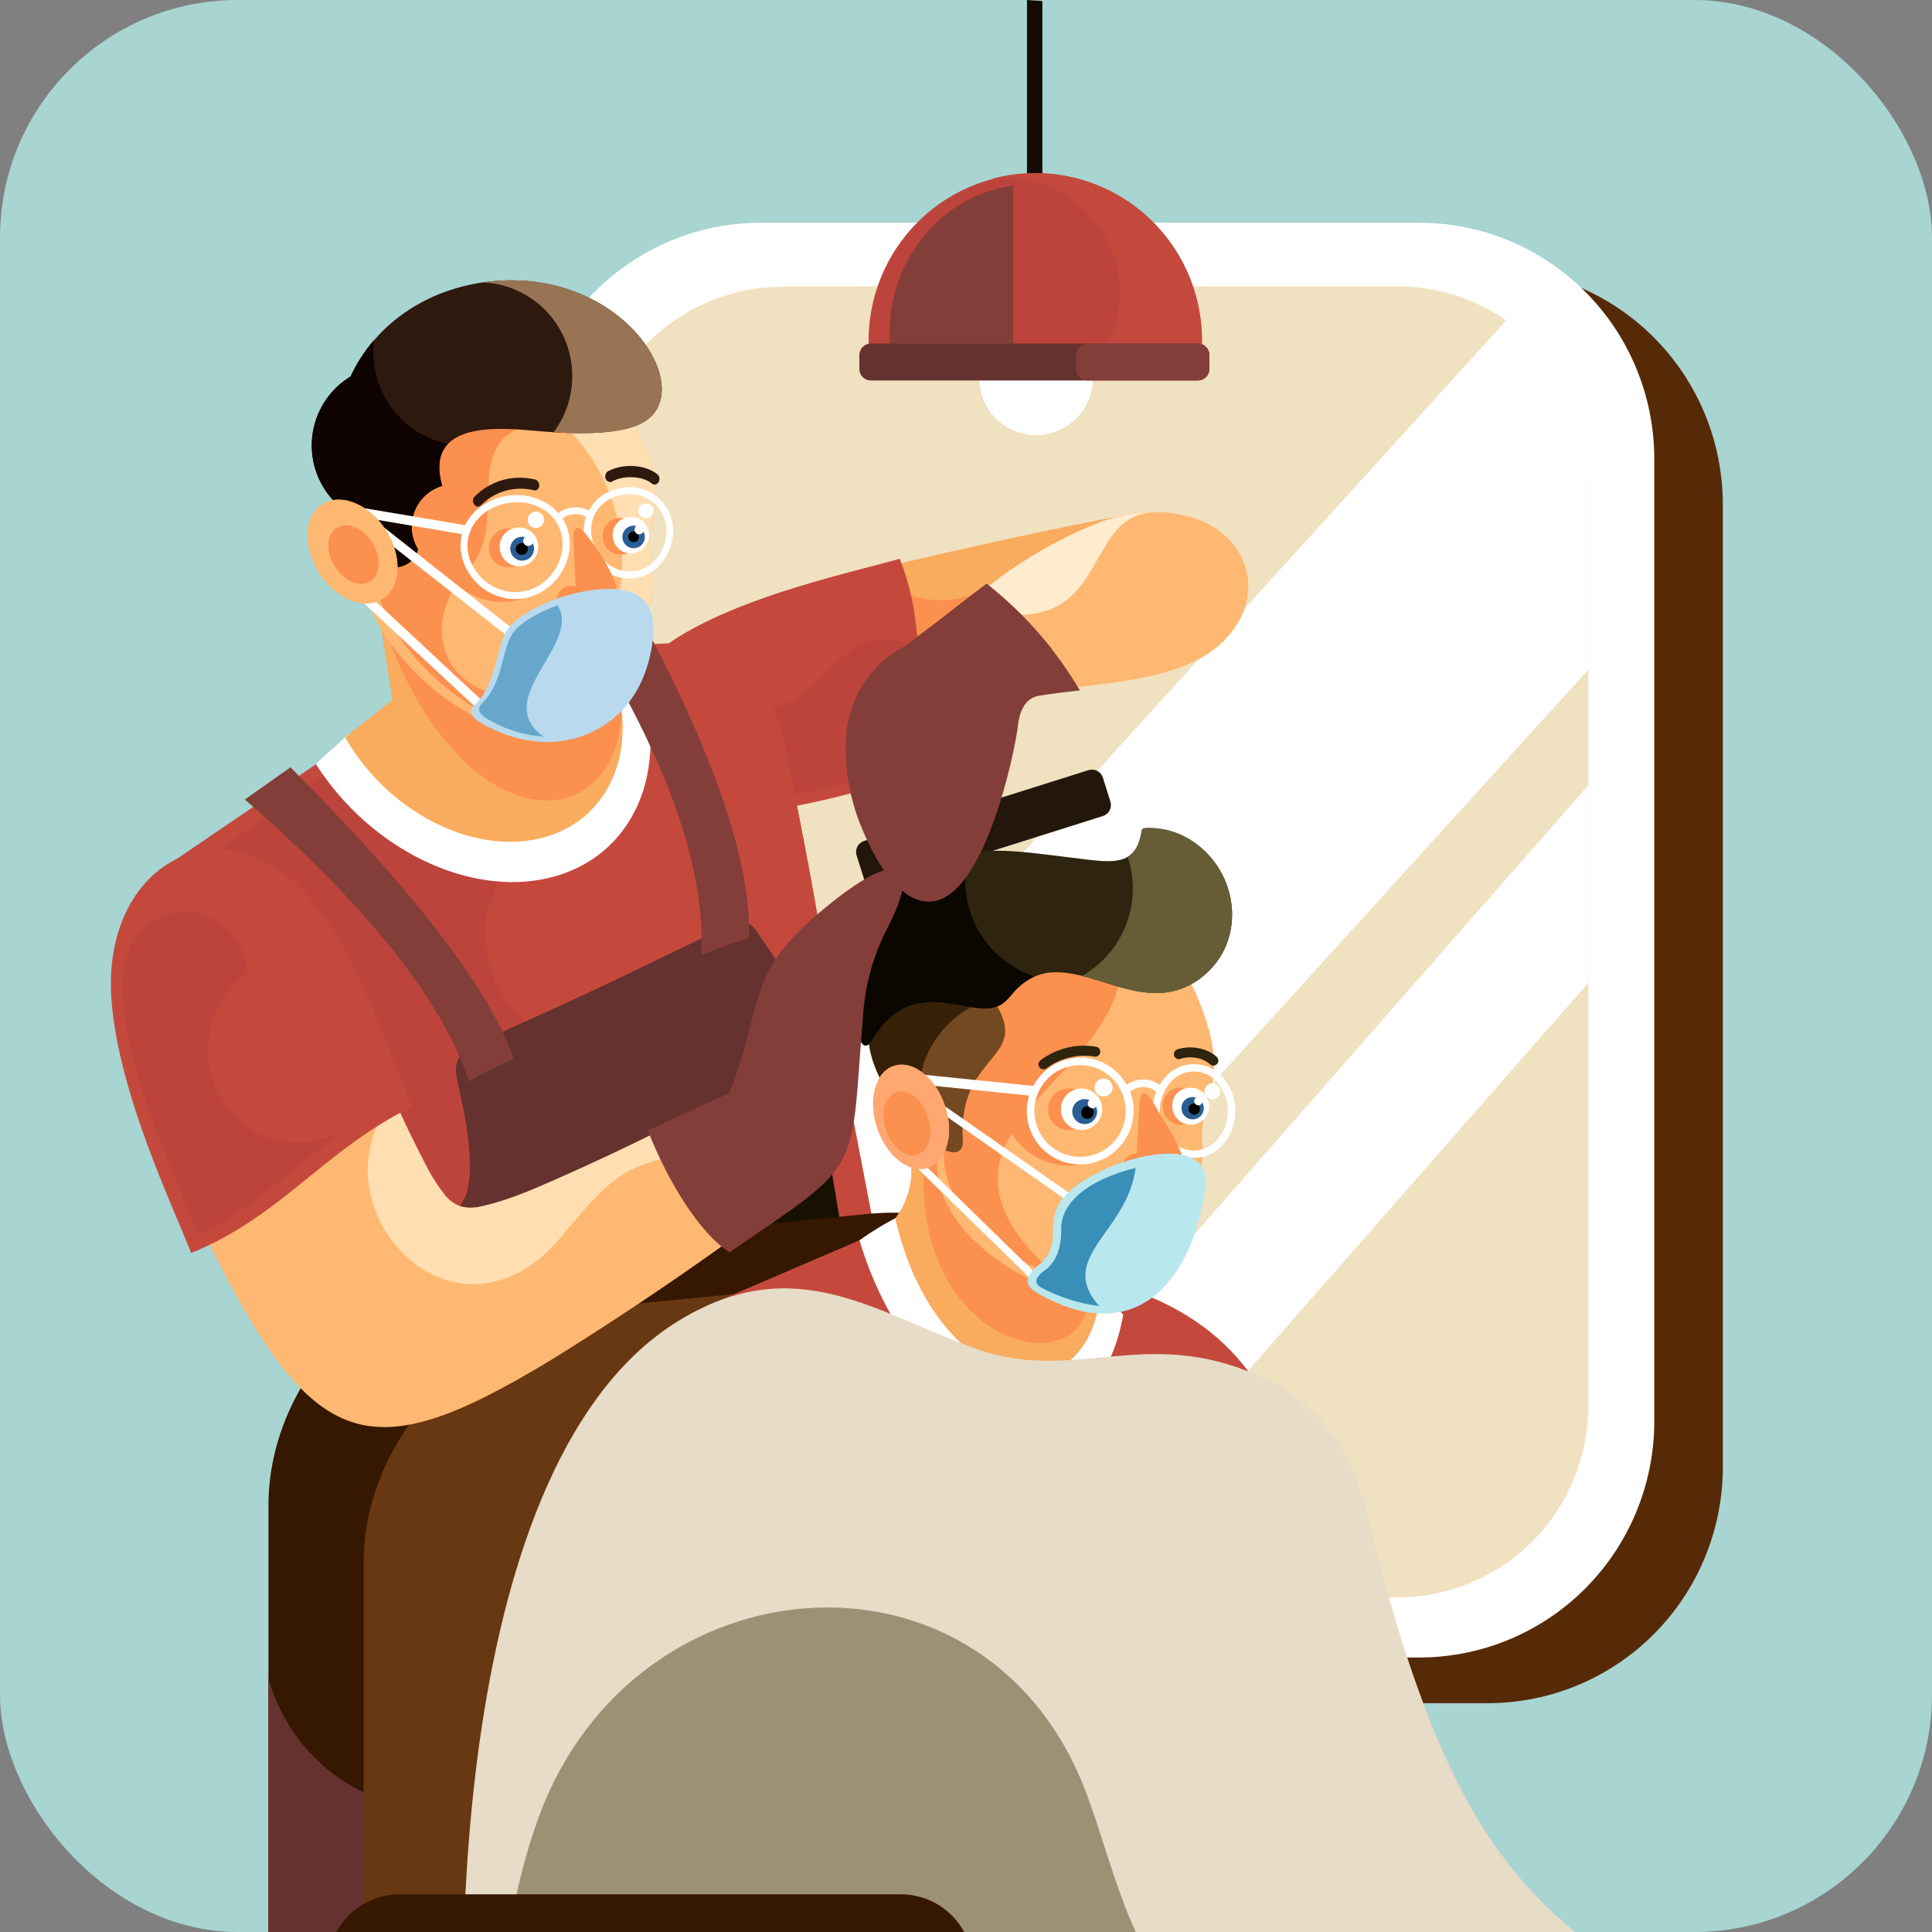 <svg width="122" height="122" viewBox="0 0 122 122" fill="none" xmlns="http://www.w3.org/2000/svg">
<rect x="0" y="0" width="122" height="122" fill="#808080" stroke="none"/>
<g clip-path="url(#clip0_464_2087)">
<rect width="122" height="122" rx="15" fill="#A8D4D1"/>
<path fill-rule="evenodd" clip-rule="evenodd" d="M52.34 16.948H93.984C97.909 16.959 101.67 18.53 104.445 21.318C107.219 24.106 108.783 27.884 108.792 31.826V92.677C108.782 96.618 107.218 100.396 104.443 103.183C101.669 105.97 97.908 107.54 93.984 107.551H52.34C48.416 107.54 44.655 105.97 41.88 103.183C39.105 100.396 37.542 96.618 37.531 92.677V31.826C37.541 27.884 39.104 24.106 41.879 21.318C44.654 18.53 48.415 16.959 52.34 16.948Z" fill="#572A07"/>
<path fill-rule="evenodd" clip-rule="evenodd" d="M48.01 14.064H89.654C93.578 14.075 97.338 15.645 100.113 18.432C102.888 21.219 104.452 24.996 104.462 28.938V89.789C104.453 93.731 102.889 97.509 100.115 100.297C97.34 103.085 93.579 104.656 89.654 104.666H48.01C44.085 104.656 40.324 103.085 37.549 100.297C34.774 97.509 33.211 93.731 33.201 89.789V28.938C33.212 24.996 34.776 21.219 37.55 18.432C40.325 15.645 44.085 14.075 48.01 14.064Z" fill="white"/>
<path fill-rule="evenodd" clip-rule="evenodd" d="M49.373 18.084H88.29C91.472 18.093 94.521 19.366 96.771 21.626C99.021 23.886 100.289 26.948 100.298 30.144V88.809C100.289 92.005 99.021 95.068 96.771 97.328C94.521 99.587 91.472 100.861 88.29 100.87H49.373C46.192 100.859 43.145 99.585 40.896 97.325C38.648 95.066 37.381 92.004 37.372 88.809V30.168C37.381 26.972 38.649 23.91 40.899 21.65C43.149 19.39 46.198 18.116 49.379 18.108" fill="#F0E1C0"/>
<path fill-rule="evenodd" clip-rule="evenodd" d="M100.298 49.587V62.065L70.377 96.172L64.215 90.721L100.298 49.587ZM95.114 20.236C96.71 21.345 98.015 22.825 98.918 24.551C99.821 26.276 100.294 28.195 100.298 30.144V42.286L47.28 100.673C44.509 100.17 42 98.708 40.19 96.541C38.38 94.374 37.383 91.638 37.372 88.809V83.827L95.114 20.236Z" fill="white"/>
<path fill-rule="evenodd" clip-rule="evenodd" d="M56.537 35.646C56.369 37.821 56.4 40.008 56.632 42.178C59.672 41.827 62.589 40.767 65.149 39.083C67.709 37.398 69.841 35.136 71.376 32.476C71.356 32.476 66.314 33.344 56.527 35.646" fill="#F9AB5E"/>
<path fill-rule="evenodd" clip-rule="evenodd" d="M56.062 36.947C55.92 37.627 55.942 38.332 56.127 39.001C56.313 39.671 56.656 40.285 57.128 40.794C57.599 41.302 58.186 41.689 58.837 41.922C59.489 42.155 60.187 42.227 60.873 42.132C61.558 42.036 62.21 41.777 62.775 41.376C63.339 40.974 63.8 40.442 64.117 39.825C64.433 39.207 64.598 38.522 64.596 37.827C64.594 37.132 64.425 36.448 64.104 35.832C63.101 36.927 61.75 37.636 60.283 37.84C58.815 38.043 57.323 37.728 56.062 36.947Z" fill="#FC904E"/>
<path fill-rule="evenodd" clip-rule="evenodd" d="M58.991 48.638C57.462 43.818 58.707 39.998 56.814 35.283C53.973 36.1 47.25 37.517 42.92 40.174C36.127 44.34 38.533 51.645 46.838 51.299C51.101 51.123 56.048 49.377 58.987 48.638" fill="#C4493C"/>
<path fill-rule="evenodd" clip-rule="evenodd" d="M44.072 41.974C45.462 45.744 46.812 48.586 48.121 50.503C50.351 50.182 52.558 49.714 54.726 49.099C54.726 49.099 55.809 46.388 57.979 40.964C52.742 38.334 52.404 45.147 47.683 44.693C46.894 44.617 46.142 44.327 45.505 43.854C44.868 43.381 44.372 42.743 44.068 42.008" fill="#BD443C"/>
<path fill-rule="evenodd" clip-rule="evenodd" d="M56.227 82.959L26.04 86.803C26.04 86.803 20.836 76.118 10.415 54.747L19.952 48.259L39.526 40.89C49.022 39.422 49.049 44.618 50.531 51.943C51.958 58.997 52.299 62.451 52.299 62.451C54.925 76.116 56.239 82.948 56.241 82.945" fill="#C4493C"/>
<path fill-rule="evenodd" clip-rule="evenodd" d="M40.764 62.536C47.68 65.18 51.331 63.815 51.715 58.441C51.715 58.441 51.314 56.269 50.534 51.943C50.282 50.587 49.945 48.922 49.522 46.947C49.252 45.57 48.733 44.254 47.99 43.066C47.388 42.179 46.527 41.503 45.526 41.13C44.177 40.69 42.752 40.536 41.341 40.679C43.39 45.578 42.566 50.452 40.022 54.916C38.52 57.55 37.44 59.082 40.771 62.529" fill="#C4493C"/>
<path fill-rule="evenodd" clip-rule="evenodd" d="M12.248 54.804C11.117 56.797 10.435 59.014 10.251 61.3C10.066 63.586 10.382 65.885 11.178 68.035C11.974 70.185 13.229 72.133 14.856 73.743C16.483 75.353 18.441 76.584 20.593 77.351C22.745 78.118 25.038 78.401 27.311 78.182C29.584 77.962 31.781 77.244 33.748 76.079C35.715 74.913 37.403 73.329 38.694 71.437C39.985 69.545 40.847 67.392 41.22 65.129C39.775 65.983 38.074 66.289 36.423 65.992C34.773 65.695 33.283 64.815 32.223 63.511C31.163 62.206 30.603 60.564 30.643 58.88C30.684 57.197 31.323 55.584 32.446 54.333C30.234 54.365 28.048 53.847 26.084 52.824C24.121 51.801 22.439 50.306 21.191 48.472L12.248 54.804Z" fill="#BD443C"/>
<path fill-rule="evenodd" clip-rule="evenodd" d="M52.107 71.461C51.38 70.967 50.525 70.698 49.648 70.688C48.77 70.677 47.909 70.925 47.171 71.401C46.432 71.877 45.849 72.56 45.493 73.366C45.138 74.171 45.025 75.064 45.17 75.933C45.314 76.803 45.709 77.61 46.306 78.256C46.903 78.902 47.675 79.358 48.527 79.568C49.38 79.777 50.274 79.731 51.101 79.435C51.927 79.139 52.649 78.606 53.177 77.901C53.177 77.901 52.819 75.752 52.107 71.461Z" fill="#181000"/>
<path fill-rule="evenodd" clip-rule="evenodd" d="M28.824 76.356L30.623 79.715C35.365 79.461 39.881 77.593 43.428 74.42C46.974 71.246 49.339 66.955 50.135 62.251L47.699 58.702C47.29 58.102 46.626 58.147 45.964 58.468C42.471 60.106 38.165 62.268 34.088 64.092C32.739 64.689 31.416 65.288 30.099 65.899C28.706 66.526 28.665 67.363 28.905 68.393C29.965 72.827 29.933 75.481 28.81 76.356" fill="#65322F"/>
<path fill-rule="evenodd" clip-rule="evenodd" d="M32.614 78.85L54.746 76.661C63.365 75.81 70.415 81.715 70.415 89.782V131.929C70.415 136.963 67.675 141.692 63.52 144.749C63.032 144.632 62.531 144.571 62.029 144.569H57.206C56.62 144.4 56.014 144.314 55.404 144.315H52.61C52.07 144.215 51.522 144.17 50.973 144.183C50.651 144.098 50.324 144.031 49.994 143.983C49.577 143.849 49.147 143.757 48.712 143.708C48.344 143.548 47.962 143.421 47.571 143.329C47.271 143.254 46.974 143.176 46.667 143.122C46.276 142.986 45.877 142.872 45.472 142.783L45.216 142.732C44.986 142.661 44.757 142.593 44.514 142.542C44.251 142.446 43.983 142.366 43.711 142.302C43.408 142.12 43.091 141.963 42.762 141.834C42.307 141.549 41.819 141.321 41.308 141.156L40.842 140.959L40.616 140.814C40.255 140.548 39.867 140.321 39.458 140.136C39.118 139.947 38.763 139.788 38.395 139.661C37.948 139.454 37.48 139.299 36.998 139.197C36.846 139.143 36.694 139.092 36.539 139.048C36.213 138.893 35.874 138.764 35.527 138.665L35.135 138.468C34.77 138.289 34.389 138.144 33.998 138.034C33.679 137.87 33.347 137.732 33.006 137.621C32.702 137.448 32.385 137.301 32.057 137.18C31.483 136.807 30.853 136.528 30.191 136.353H30.157C29.744 136.096 29.302 135.886 28.841 135.729C28.727 135.675 28.608 135.624 28.504 135.58C28.312 135.456 28.114 135.343 27.91 135.241L27.866 135.217C27.475 134.946 27.055 134.718 26.614 134.539L26.236 134.292C25.909 134.053 25.56 133.846 25.193 133.675L24.957 133.556L24.768 133.458L23.874 135.319C21.485 133.957 19.175 132.462 16.952 130.841V130.072V95.07C16.952 87.003 24.005 79.701 32.621 78.85" fill="#361700"/>
<path fill-rule="evenodd" clip-rule="evenodd" d="M38.064 41.893L40.336 42.649C42.418 48.669 39.978 54.174 34.666 55.435C29.56 56.655 23.357 53.587 19.952 48.259C20.472 47.696 21.208 47.133 21.785 46.564C21.88 46.47 21.986 46.386 22.099 46.313C24.889 47.311 27.917 47.424 30.773 46.636C33.628 45.847 36.174 44.197 38.064 41.907" fill="white"/>
<path fill-rule="evenodd" clip-rule="evenodd" d="M23.732 37.527L38.722 42.523C40.41 47.428 38.428 51.91 34.102 52.94C29.776 53.97 24.481 51.245 21.791 46.564L24.781 44.191L23.738 37.51" fill="#F9AB5E"/>
<path fill-rule="evenodd" clip-rule="evenodd" d="M24.609 40.557L39.249 44.876C39.03 52.706 29.702 53.448 24.609 40.557Z" fill="#FC904E"/>
<path fill-rule="evenodd" clip-rule="evenodd" d="M24.974 41.052L38.739 45.354C37.494 50.716 30.917 49.808 24.974 41.052Z" fill="#FC904E"/>
<path fill-rule="evenodd" clip-rule="evenodd" d="M29.61 68.302C30.506 67.745 31.449 67.27 32.428 66.882C31.142 62.845 26.495 56.628 18.345 48.452L15.46 50.486C23.873 57.784 28.26 63.909 29.61 68.302Z" fill="#843E39"/>
<path fill-rule="evenodd" clip-rule="evenodd" d="M44.277 60.336C45.251 59.902 46.255 59.54 47.281 59.251C47.531 54.906 45.205 47.679 40.231 38.602L37.214 40.093C39.011 42.905 40.569 45.865 41.871 48.94C43.785 53.557 44.459 57.377 44.277 60.336Z" fill="#843E39"/>
<path fill-rule="evenodd" clip-rule="evenodd" d="M22.828 36.229C22.416 34.197 22.611 32.088 23.387 30.166C24.163 28.244 25.486 26.595 27.191 25.425C28.895 24.255 30.905 23.616 32.97 23.588C35.034 23.559 37.061 24.143 38.797 25.267C40.046 26.509 40.897 28.098 41.24 29.829C41.669 31.954 41.122 32.358 41.031 34.083C40.97 35.246 41.422 35.954 41.156 37.51C40.66 40.432 38.908 45.645 35.55 46.34C30.59 47.388 23.357 41.469 22.828 36.236" fill="#FFB871"/>
<path fill-rule="evenodd" clip-rule="evenodd" d="M30.333 44.94L31.183 43.839C27.322 42.659 26.921 38.73 29.678 35.771C32.347 32.904 28.578 27.212 34.403 26.697L31.635 26.588C30.349 26.567 29.076 26.853 27.921 27.422C26.766 27.991 25.762 28.827 24.992 29.862C24.222 30.897 23.707 32.101 23.49 33.374C23.273 34.648 23.361 35.955 23.745 37.188C24.776 40.318 26.976 42.902 30.346 44.94" fill="#FC904E"/>
<path fill-rule="evenodd" clip-rule="evenodd" d="M31.973 33.382C32.212 33.357 32.454 33.404 32.667 33.517C32.881 33.63 33.056 33.804 33.171 34.017C33.286 34.23 33.335 34.473 33.313 34.714C33.291 34.955 33.199 35.185 33.047 35.373C32.896 35.562 32.692 35.701 32.462 35.773C32.232 35.846 31.985 35.848 31.754 35.78C31.522 35.712 31.316 35.577 31.161 35.391C31.006 35.206 30.909 34.978 30.882 34.737C30.865 34.576 30.879 34.413 30.924 34.258C30.969 34.102 31.045 33.957 31.146 33.831C31.247 33.705 31.373 33.601 31.515 33.523C31.656 33.446 31.812 33.398 31.973 33.382Z" fill="#FC904E"/>
<path fill-rule="evenodd" clip-rule="evenodd" d="M25.861 32.931L24.67 34.388L27.572 34.863C27.726 35.416 27.989 35.932 28.345 36.381C28.7 36.831 29.142 37.204 29.644 37.479C30.145 37.754 30.697 37.926 31.265 37.983C31.834 38.041 32.409 37.984 32.955 37.815C32.422 37.836 31.892 37.734 31.406 37.516C30.919 37.299 30.489 36.971 30.148 36.559C29.808 36.148 29.567 35.663 29.443 35.142C29.319 34.622 29.317 34.08 29.435 33.558C26.722 33.131 25.53 32.92 25.861 32.927" fill="#FC904E"/>
<path fill-rule="evenodd" clip-rule="evenodd" d="M37.983 41.032C38.273 40.429 38.51 39.802 38.692 39.157C39.2 37.611 39.386 35.975 39.236 34.353C39.087 32.731 38.606 31.158 37.824 29.731C37.041 28.304 35.975 27.055 34.69 26.061C33.405 25.067 31.93 24.35 30.356 23.955C31.776 23.568 33.26 23.484 34.714 23.71C36.167 23.936 37.557 24.467 38.793 25.267C40.044 26.508 40.895 28.097 41.24 29.829C41.669 31.954 41.122 32.358 41.031 34.083C40.97 35.246 41.422 35.954 41.156 37.51C40.66 40.432 38.908 45.645 35.55 46.34C35.345 46.384 35.138 46.416 34.929 46.435C35.017 46.039 35.084 45.639 35.128 45.235C35.419 44.951 35.694 44.651 35.952 44.337C36.572 43.614 37.102 42.817 37.528 41.964C37.693 41.662 37.845 41.354 37.983 41.045" fill="#FFDEB1"/>
<path fill-rule="evenodd" clip-rule="evenodd" d="M21.342 31.893L24.21 35.592C24.406 35.715 24.629 35.79 24.86 35.81C25.09 35.829 25.322 35.793 25.536 35.703C25.75 35.614 25.939 35.474 26.088 35.296C26.236 35.118 26.34 34.907 26.391 34.68C26.201 34.369 26.077 34.023 26.026 33.663C25.929 33.02 26.068 32.363 26.417 31.815C26.766 31.267 27.301 30.865 27.923 30.683C26.755 26.541 31.527 26.999 33.964 27.219C36.481 27.446 39.471 27.487 40.821 26.541C43.933 24.365 39.242 16.908 30.977 17.772C27.17 18.169 23.765 20.297 22.142 23.779C21.466 24.187 20.895 24.748 20.473 25.418C20.052 26.087 19.792 26.846 19.714 27.634C19.636 28.422 19.743 29.218 20.026 29.957C20.308 30.697 20.759 31.36 21.342 31.893Z" fill="#2E190F"/>
<path fill-rule="evenodd" clip-rule="evenodd" d="M21.343 31.893L24.211 35.592C24.407 35.715 24.63 35.789 24.86 35.808C25.091 35.827 25.322 35.791 25.536 35.701C25.749 35.612 25.938 35.473 26.087 35.295C26.236 35.117 26.34 34.906 26.391 34.68C26.175 34.327 26.042 33.929 26.004 33.516C25.966 33.103 26.023 32.687 26.172 32.3C26.32 31.913 26.555 31.566 26.859 31.286C27.163 31.005 27.527 30.799 27.924 30.683C27.562 29.412 27.762 28.575 28.285 28.029C27.057 27.776 25.941 27.137 25.1 26.203C24.259 25.27 23.736 24.092 23.607 22.84C23.556 22.389 23.556 21.934 23.607 21.484C23.012 22.176 22.515 22.947 22.129 23.775C21.454 24.185 20.883 24.747 20.462 25.417C20.042 26.088 19.783 26.847 19.706 27.636C19.63 28.425 19.738 29.22 20.022 29.959C20.306 30.699 20.759 31.361 21.343 31.893Z" fill="#0E0300"/>
<path d="M33.779 30.27C33.863 30.291 33.935 30.345 33.981 30.419C34.032 30.497 34.057 30.59 34.052 30.683C34.047 30.768 34.009 30.848 33.947 30.907C33.918 30.933 33.882 30.951 33.844 30.96C33.806 30.97 33.766 30.97 33.728 30.961C33.426 30.889 33.117 30.855 32.807 30.86C32.504 30.866 32.204 30.91 31.913 30.992C31.62 31.075 31.34 31.195 31.079 31.351C30.814 31.508 30.57 31.698 30.353 31.917C30.326 31.945 30.292 31.965 30.255 31.977C30.218 31.988 30.179 31.991 30.141 31.985C30.064 31.968 29.997 31.925 29.948 31.863C29.893 31.788 29.864 31.696 29.867 31.602C29.867 31.515 29.899 31.431 29.959 31.368C30.205 31.118 30.483 30.902 30.785 30.724C31.08 30.546 31.398 30.409 31.73 30.317C32.06 30.223 32.4 30.171 32.743 30.165C33.095 30.162 33.446 30.2 33.789 30.28" fill="#2E190F"/>
<path d="M38.648 30.412C38.611 30.43 38.572 30.439 38.531 30.439C38.491 30.439 38.451 30.43 38.415 30.412C38.375 30.395 38.34 30.37 38.31 30.338C38.281 30.307 38.258 30.27 38.243 30.229C38.211 30.142 38.211 30.046 38.243 29.958C38.267 29.872 38.324 29.799 38.401 29.755C38.637 29.63 38.889 29.541 39.151 29.49C39.435 29.432 39.725 29.412 40.014 29.429C40.296 29.445 40.574 29.499 40.841 29.588C41.086 29.669 41.314 29.792 41.516 29.951C41.585 30.01 41.63 30.092 41.641 30.182C41.652 30.273 41.633 30.366 41.587 30.446C41.565 30.483 41.535 30.515 41.501 30.54C41.466 30.565 41.426 30.582 41.385 30.592C41.344 30.599 41.303 30.598 41.263 30.587C41.224 30.576 41.187 30.557 41.155 30.531C41.006 30.412 40.837 30.321 40.656 30.263C40.438 30.19 40.21 30.148 39.981 30.138C39.741 30.124 39.501 30.14 39.265 30.185C39.051 30.227 38.844 30.3 38.651 30.402" fill="#2E190F"/>
<path fill-rule="evenodd" clip-rule="evenodd" d="M32.648 33.31C32.888 33.286 33.129 33.333 33.343 33.446C33.556 33.559 33.731 33.733 33.846 33.946C33.961 34.159 34.01 34.402 33.988 34.643C33.966 34.884 33.874 35.113 33.722 35.302C33.571 35.49 33.367 35.63 33.137 35.702C32.907 35.774 32.66 35.777 32.429 35.709C32.197 35.641 31.991 35.505 31.836 35.32C31.681 35.134 31.584 34.907 31.558 34.666C31.539 34.505 31.553 34.342 31.598 34.186C31.643 34.031 31.719 33.885 31.82 33.759C31.922 33.633 32.047 33.528 32.189 33.451C32.331 33.374 32.487 33.326 32.648 33.31Z" fill="white"/>
<path fill-rule="evenodd" clip-rule="evenodd" d="M32.895 33.897C33.093 33.877 33.292 33.937 33.447 34.064C33.602 34.191 33.701 34.375 33.721 34.575C33.736 34.723 33.706 34.873 33.636 35.005C33.566 35.136 33.459 35.244 33.328 35.315C33.197 35.385 33.048 35.415 32.9 35.401C32.752 35.387 32.612 35.328 32.496 35.234C32.381 35.14 32.297 35.013 32.253 34.87C32.209 34.728 32.209 34.575 32.251 34.432C32.294 34.289 32.378 34.162 32.492 34.066C32.607 33.971 32.747 33.912 32.895 33.897Z" fill="#285E93"/>
<path fill-rule="evenodd" clip-rule="evenodd" d="M32.935 34.287C32.983 34.282 33.032 34.287 33.079 34.302C33.125 34.316 33.168 34.34 33.205 34.372C33.242 34.403 33.273 34.442 33.295 34.486C33.317 34.529 33.33 34.577 33.333 34.626C33.339 34.674 33.334 34.724 33.32 34.771C33.306 34.818 33.282 34.861 33.251 34.899C33.219 34.936 33.18 34.967 33.136 34.989C33.092 35.011 33.044 35.023 32.996 35.026C32.946 35.035 32.895 35.034 32.846 35.023C32.796 35.012 32.75 34.99 32.709 34.96C32.668 34.93 32.634 34.892 32.609 34.847C32.584 34.803 32.569 34.754 32.563 34.704C32.558 34.653 32.564 34.602 32.579 34.554C32.595 34.505 32.62 34.461 32.654 34.423C32.688 34.385 32.729 34.354 32.775 34.333C32.821 34.312 32.871 34.301 32.921 34.3" fill="black"/>
<path fill-rule="evenodd" clip-rule="evenodd" d="M33.323 33.843C33.406 33.834 33.49 33.858 33.556 33.911C33.621 33.964 33.663 34.041 33.672 34.126C33.681 34.21 33.656 34.294 33.603 34.36C33.55 34.425 33.474 34.467 33.39 34.476C33.306 34.485 33.223 34.461 33.157 34.407C33.092 34.354 33.05 34.277 33.041 34.193C33.032 34.109 33.057 34.025 33.109 33.959C33.162 33.894 33.239 33.852 33.323 33.843Z" fill="white"/>
<path d="M40.382 31.29C40.063 31.205 39.731 31.183 39.404 31.226C39.075 31.266 38.758 31.37 38.469 31.531C38.191 31.688 37.947 31.9 37.753 32.154C37.57 32.404 37.44 32.689 37.372 32.992C37.308 33.305 37.308 33.628 37.372 33.941C37.429 34.26 37.543 34.565 37.709 34.843C37.879 35.123 38.096 35.37 38.351 35.575C38.593 35.769 38.87 35.915 39.167 36.005C39.448 36.091 39.743 36.116 40.033 36.08C40.324 36.044 40.604 35.947 40.855 35.795C41.117 35.632 41.346 35.42 41.53 35.171C41.729 34.912 41.879 34.618 41.972 34.303C42.066 33.995 42.102 33.672 42.08 33.351C42.059 33.032 41.972 32.72 41.827 32.436C41.685 32.158 41.486 31.914 41.243 31.721C40.993 31.523 40.706 31.379 40.399 31.297L40.382 31.29ZM33.45 31.805C33.045 31.71 32.625 31.688 32.212 31.741C31.797 31.792 31.394 31.918 31.024 32.114C30.673 32.296 30.362 32.547 30.11 32.853C29.872 33.134 29.699 33.465 29.604 33.821C29.509 34.178 29.494 34.551 29.559 34.914C29.629 35.283 29.769 35.635 29.971 35.951C30.183 36.279 30.453 36.565 30.768 36.795C31.071 37.022 31.415 37.19 31.78 37.29C32.141 37.387 32.516 37.414 32.887 37.368C33.255 37.324 33.612 37.209 33.937 37.029C34.27 36.84 34.565 36.591 34.807 36.293C35.056 35.992 35.246 35.647 35.371 35.276C35.492 34.922 35.541 34.546 35.516 34.171C35.494 33.801 35.391 33.441 35.212 33.117C35.034 32.791 34.786 32.508 34.487 32.29C34.167 32.058 33.804 31.892 33.42 31.802L33.45 31.805ZM39.336 30.785C39.72 30.735 40.11 30.762 40.483 30.863C40.852 30.959 41.197 31.131 41.496 31.368C41.786 31.602 42.024 31.894 42.194 32.226C42.368 32.562 42.47 32.932 42.495 33.31C42.522 33.687 42.48 34.065 42.37 34.426C42.262 34.792 42.09 35.137 41.86 35.443C41.639 35.736 41.364 35.986 41.05 36.178C40.747 36.36 40.409 36.475 40.058 36.517C39.706 36.561 39.349 36.531 39.009 36.429C38.66 36.325 38.334 36.156 38.047 35.931C37.75 35.693 37.498 35.405 37.301 35.08C37.108 34.756 36.974 34.4 36.906 34.029C36.839 33.648 36.849 33.257 36.937 32.88C36.957 32.795 36.98 32.71 37.008 32.629C36.776 32.502 36.512 32.446 36.249 32.465C35.985 32.485 35.733 32.581 35.523 32.741C35.555 32.789 35.584 32.839 35.61 32.89C35.821 33.27 35.944 33.693 35.971 34.127C35.998 34.559 35.941 34.992 35.803 35.402C35.661 35.824 35.444 36.217 35.161 36.561C34.88 36.903 34.536 37.188 34.149 37.402C33.395 37.83 32.502 37.944 31.665 37.717C31.242 37.602 30.843 37.409 30.491 37.148C30.142 36.886 29.844 36.563 29.61 36.195C29.372 35.833 29.21 35.426 29.134 34.998C29.055 34.577 29.067 34.143 29.171 33.727L22.23 32.558L22.324 31.975L29.37 33.161C29.473 32.947 29.601 32.745 29.752 32.561C30.042 32.211 30.399 31.923 30.801 31.714C31.643 31.274 32.615 31.154 33.538 31.375C33.979 31.479 34.394 31.67 34.76 31.938C34.945 32.072 35.114 32.228 35.263 32.402C35.532 32.195 35.856 32.07 36.194 32.043C36.535 32.012 36.878 32.079 37.183 32.236C37.43 31.778 37.802 31.402 38.256 31.151C38.594 30.962 38.965 30.84 39.35 30.792" fill="white"/>
<path fill-rule="evenodd" clip-rule="evenodd" d="M33.792 32.31C33.926 32.297 34.061 32.338 34.166 32.423C34.271 32.509 34.338 32.633 34.352 32.768C34.367 32.905 34.327 33.042 34.241 33.15C34.155 33.257 34.03 33.326 33.893 33.341C33.757 33.356 33.62 33.315 33.513 33.229C33.406 33.142 33.337 33.017 33.323 32.88C33.309 32.745 33.35 32.61 33.435 32.504C33.521 32.399 33.644 32.332 33.778 32.317" fill="white"/>
<path fill-rule="evenodd" clip-rule="evenodd" d="M36.218 34.361C36.123 33.253 36.437 33.039 37.041 33.778C39.516 37.032 39.616 38.672 37.342 38.697C37.193 38.62 37.028 38.579 36.861 38.579C36.693 38.579 36.529 38.62 36.38 38.697C36.247 38.752 36.103 38.774 35.96 38.761C35.816 38.748 35.679 38.699 35.559 38.62C35.438 38.541 35.339 38.434 35.27 38.307C35.2 38.181 35.163 38.039 35.16 37.895C35.158 37.75 35.191 37.607 35.256 37.479C35.321 37.35 35.417 37.239 35.535 37.156C35.652 37.073 35.788 37.02 35.931 37.002C36.074 36.984 36.218 37.001 36.353 37.053C36.261 35.276 36.216 34.383 36.218 34.371" fill="#FC904E"/>
<path d="M30.333 44.94L21.869 37.059L22.267 36.625L30.731 44.51L30.333 44.94ZM32.311 40.385L23.388 33.378L23.749 32.91L32.648 39.92L32.311 40.385Z" fill="white"/>
<path fill-rule="evenodd" clip-rule="evenodd" d="M21.174 31.565C22.622 31.415 24.282 32.754 24.886 34.561C25.49 36.368 24.795 37.951 23.347 38.103C21.899 38.256 20.239 36.913 19.635 35.107C19.031 33.3 19.726 31.717 21.174 31.565Z" fill="#FFB871"/>
<path fill-rule="evenodd" clip-rule="evenodd" d="M30.522 45.73C29.766 45.313 29.509 44.971 30.012 44.476C31.429 43.072 31.291 40.747 32.125 39.652C33.474 37.88 39.549 35.947 40.899 38.222C41.651 39.473 41.031 41.934 40.443 43.147C40.035 44.012 39.44 44.776 38.701 45.382C37.963 45.988 37.1 46.422 36.174 46.652C34.447 47.083 32.462 46.825 30.518 45.73" fill="#B9DAEE"/>
<path fill-rule="evenodd" clip-rule="evenodd" d="M34.963 27.297C37.231 27.439 39.647 27.365 40.822 26.541C43.933 24.365 39.242 16.908 30.978 17.772C30.816 17.772 30.64 17.809 30.495 17.833C31.567 17.879 32.606 18.218 33.5 18.814C34.395 19.409 35.11 20.238 35.57 21.212C36.029 22.186 36.216 23.267 36.109 24.339C36.002 25.412 35.606 26.434 34.963 27.297Z" fill="#987454"/>
<path fill-rule="evenodd" clip-rule="evenodd" d="M39.06 32.714C39.286 32.687 39.516 32.729 39.718 32.834C39.921 32.939 40.089 33.102 40.199 33.303C40.309 33.503 40.358 33.732 40.338 33.961C40.319 34.189 40.232 34.406 40.09 34.585C39.947 34.764 39.754 34.896 39.537 34.965C39.319 35.033 39.086 35.035 38.867 34.971C38.648 34.906 38.453 34.778 38.307 34.601C38.161 34.425 38.071 34.209 38.047 33.981C38.016 33.679 38.105 33.376 38.294 33.139C38.484 32.901 38.759 32.749 39.06 32.714Z" fill="#FC904E"/>
<path fill-rule="evenodd" clip-rule="evenodd" d="M39.704 32.646C39.931 32.62 40.16 32.662 40.363 32.767C40.566 32.871 40.733 33.034 40.843 33.235C40.954 33.436 41.002 33.665 40.983 33.893C40.963 34.121 40.877 34.339 40.734 34.517C40.591 34.696 40.399 34.828 40.181 34.897C39.963 34.966 39.73 34.968 39.511 34.903C39.292 34.838 39.098 34.71 38.952 34.534C38.806 34.357 38.715 34.142 38.692 33.914C38.66 33.611 38.749 33.308 38.939 33.071C39.128 32.834 39.403 32.681 39.704 32.646Z" fill="white"/>
<path fill-rule="evenodd" clip-rule="evenodd" d="M39.937 33.198C40.077 33.184 40.217 33.211 40.341 33.277C40.465 33.342 40.567 33.443 40.634 33.567C40.7 33.691 40.729 33.831 40.717 33.972C40.704 34.112 40.65 34.245 40.562 34.354C40.474 34.464 40.355 34.544 40.221 34.586C40.087 34.628 39.944 34.629 39.81 34.589C39.675 34.549 39.556 34.47 39.466 34.362C39.377 34.254 39.321 34.121 39.306 33.981C39.296 33.888 39.304 33.794 39.33 33.704C39.356 33.614 39.4 33.531 39.459 33.458C39.518 33.385 39.59 33.324 39.672 33.28C39.754 33.235 39.844 33.208 39.937 33.198Z" fill="#285E93"/>
<path fill-rule="evenodd" clip-rule="evenodd" d="M39.974 33.558C40.04 33.551 40.107 33.565 40.165 33.597C40.224 33.628 40.272 33.676 40.303 33.735C40.334 33.794 40.348 33.861 40.341 33.927C40.335 33.994 40.309 34.057 40.268 34.109C40.226 34.161 40.17 34.199 40.106 34.219C40.043 34.239 39.975 34.239 39.911 34.221C39.847 34.202 39.79 34.165 39.748 34.114C39.705 34.063 39.678 34 39.67 33.934C39.665 33.889 39.669 33.844 39.681 33.8C39.694 33.757 39.715 33.717 39.743 33.682C39.772 33.647 39.807 33.618 39.846 33.596C39.886 33.575 39.929 33.562 39.974 33.558Z" fill="black"/>
<path fill-rule="evenodd" clip-rule="evenodd" d="M40.336 33.148C40.393 33.142 40.452 33.154 40.503 33.181C40.554 33.209 40.596 33.251 40.624 33.302C40.652 33.354 40.664 33.412 40.659 33.47C40.654 33.528 40.632 33.584 40.596 33.63C40.56 33.675 40.511 33.71 40.456 33.728C40.401 33.746 40.342 33.748 40.285 33.733C40.229 33.717 40.179 33.686 40.141 33.642C40.102 33.599 40.077 33.544 40.069 33.487C40.064 33.447 40.067 33.406 40.077 33.367C40.088 33.328 40.106 33.292 40.131 33.261C40.156 33.229 40.187 33.203 40.222 33.183C40.257 33.164 40.296 33.152 40.336 33.148Z" fill="white"/>
<path fill-rule="evenodd" clip-rule="evenodd" d="M40.747 31.795C40.809 31.785 40.873 31.787 40.934 31.802C40.995 31.817 41.052 31.845 41.102 31.883C41.151 31.921 41.193 31.969 41.224 32.024C41.255 32.079 41.274 32.139 41.28 32.202C41.287 32.265 41.28 32.328 41.261 32.388C41.243 32.448 41.212 32.504 41.171 32.552C41.13 32.599 41.079 32.638 41.023 32.665C40.966 32.693 40.905 32.708 40.842 32.71C40.78 32.721 40.717 32.718 40.656 32.703C40.595 32.688 40.538 32.661 40.488 32.623C40.438 32.584 40.396 32.536 40.365 32.482C40.335 32.427 40.316 32.366 40.309 32.303C40.303 32.241 40.309 32.177 40.328 32.117C40.347 32.057 40.378 32.002 40.419 31.954C40.46 31.906 40.51 31.868 40.567 31.84C40.623 31.813 40.685 31.798 40.747 31.795Z" fill="white"/>
<path fill-rule="evenodd" clip-rule="evenodd" d="M21.173 31.565C22.621 31.415 24.281 32.754 24.886 34.561C25.021 34.962 25.093 35.382 25.102 35.805C23.384 33.378 20.535 35.758 19.489 33.195C19.551 32.774 19.75 32.385 20.056 32.09C20.361 31.795 20.755 31.61 21.177 31.565" fill="#FFB871"/>
<path fill-rule="evenodd" clip-rule="evenodd" d="M21.72 33.178C22.53 33.093 23.462 33.856 23.796 34.873C24.13 35.89 23.745 36.775 22.935 36.859C22.125 36.944 21.194 36.181 20.856 35.164C20.519 34.148 20.907 33.266 21.72 33.181" fill="#FC904E"/>
<path fill-rule="evenodd" clip-rule="evenodd" d="M38.773 37.198C39.721 37.259 40.508 37.564 40.903 38.215C41.655 39.466 41.034 41.927 40.447 43.14C40.044 43.992 39.461 44.745 38.739 45.346C38.017 45.948 37.173 46.385 36.266 46.625C37.328 45.323 38.102 43.807 38.534 42.18C38.967 40.553 39.048 38.853 38.773 37.191" fill="#B9DAEE"/>
<path fill-rule="evenodd" clip-rule="evenodd" d="M30.961 45.506C30.265 45.12 30.026 44.805 30.491 44.35C31.797 43.059 31.669 40.924 32.435 39.91C32.901 39.3 33.981 38.666 35.209 38.215C36.772 40.69 30.954 44.123 34.332 46.517C33.144 46.444 31.989 46.096 30.957 45.5" fill="#68A7CC"/>
<path fill-rule="evenodd" clip-rule="evenodd" d="M54.563 53.103L68.737 48.632C68.92 48.575 69.118 48.593 69.288 48.682C69.458 48.771 69.586 48.923 69.645 49.106L70.118 50.621C70.175 50.805 70.157 51.003 70.068 51.174C69.98 51.344 69.828 51.472 69.645 51.53L55.471 56.004C55.288 56.06 55.09 56.042 54.921 55.952C54.752 55.863 54.624 55.71 54.567 55.526L54.091 54.014C54.035 53.831 54.053 53.632 54.141 53.461C54.229 53.291 54.381 53.162 54.563 53.103Z" fill="#23160B"/>
<path fill-rule="evenodd" clip-rule="evenodd" d="M75.068 32.622C68.855 30.927 62.15 37.405 57.425 40.842C52.808 43.259 53.392 48.876 55.505 52.842C56.693 55.075 58.424 56.604 60.172 55.089C62.379 53.17 63.709 47.096 63.908 45.452C64.033 44.435 64.448 43.876 65.133 43.757C68.953 43.12 74.474 43.191 77.194 40.554C80.103 37.734 78.959 33.683 75.068 32.612" fill="#FFB871"/>
<path fill-rule="evenodd" clip-rule="evenodd" d="M62.45 37.002C62.9 38.663 63.575 39.272 64.475 38.829C69.918 38.679 68.713 32.48 72.912 32.341C71.772 32.354 70.642 32.555 69.567 32.934C67.004 33.935 64.6 35.306 62.43 37.002" fill="#FFEBCE"/>
<path fill-rule="evenodd" clip-rule="evenodd" d="M57.03 54.913L57.111 54.987C58.056 54.565 58.896 53.936 59.568 53.146C60.24 52.356 60.728 51.425 60.995 50.421C62.345 45.276 56.747 42.995 60.165 38.761L57.442 40.842C56.195 41.463 55.193 42.486 54.594 43.747C53.716 45.892 53.716 48.194 54.594 50.655C54.847 51.409 55.162 52.14 55.535 52.842C55.923 53.617 56.439 54.32 57.061 54.923" fill="#FFDEB1"/>
<path fill-rule="evenodd" clip-rule="evenodd" d="M16.952 130.841C19.556 132.747 22.279 134.481 25.105 136.034L22.959 113.178C21.497 112.476 20.203 111.465 19.166 110.215C18.128 108.965 17.37 107.505 16.945 105.934C16.945 122.281 16.945 130.455 16.945 130.455V130.841" fill="#65322F"/>
<path fill-rule="evenodd" clip-rule="evenodd" d="M38.624 82.481L60.756 80.291C69.375 79.44 76.425 85.345 76.425 93.413V135.56C76.424 136.377 76.353 137.192 76.212 137.997C74.12 138.229 72.094 138.875 70.251 139.898C68.409 140.921 66.786 142.3 65.477 143.956C65.013 143.853 64.538 143.802 64.063 143.803H59.105C58.684 143.716 58.254 143.673 57.823 143.675H57.084C56.514 143.51 55.925 143.424 55.333 143.417H55.538C55.199 143.349 54.855 143.309 54.509 143.295C54.353 143.275 54.199 143.246 54.047 143.207L53.763 143.112C53.134 142.899 52.476 142.785 51.813 142.773C51.304 142.56 50.771 142.411 50.227 142.329L49.596 142.224C49.273 142.17 48.947 142.14 48.62 142.136H48.728C48.465 142.078 48.202 142.014 47.935 141.97C47.528 141.829 47.107 141.73 46.68 141.675C46.455 141.607 46.23 141.549 46.005 141.502C45.843 141.454 45.667 141.414 45.512 141.38L45.377 141.329C44.685 141.01 43.943 140.813 43.183 140.749C42.681 140.531 42.152 140.377 41.611 140.292C41.373 140.197 41.129 140.116 40.882 140.051C40.764 140.004 40.646 139.96 40.524 139.919C40.057 139.701 39.565 139.539 39.059 139.438C38.687 139.282 38.3 139.161 37.905 139.078C37.723 139.01 37.538 138.953 37.352 138.892C36.995 138.771 36.628 138.683 36.255 138.627C36.016 138.567 35.774 138.519 35.529 138.485C34.836 138.173 34.094 137.986 33.336 137.933C32.956 137.792 32.564 137.687 32.165 137.621C31.979 137.536 31.79 137.458 31.595 137.39L31.544 139.143C28.593 137.88 25.727 136.427 22.962 134.794C22.962 134.794 22.962 134.285 22.962 133.265V98.69C22.962 90.623 30.012 83.322 38.627 82.471" fill="#683812"/>
<path fill-rule="evenodd" clip-rule="evenodd" d="M45.516 82.088C49.347 87.109 55.002 90.403 61.243 91.248C67.485 92.094 73.806 90.422 78.825 86.599C77.011 84.145 74.368 82.361 70.894 81.247L54.273 78.322L45.499 82.088" fill="#C4493C"/>
<path fill-rule="evenodd" clip-rule="evenodd" d="M60.871 72.59L70.928 83.01C69.183 93.138 58.104 91.006 54.273 78.322C54.989 77.805 55.74 77.341 56.521 76.932C58.391 76.013 59.774 74.376 60.871 72.59Z" fill="white"/>
<path fill-rule="evenodd" clip-rule="evenodd" d="M60.942 73.386L69.433 82.166C68.197 89.962 58.971 87.728 56.534 76.932C57.315 75.915 57.666 74.631 57.513 73.356C57.729 73.11 57.995 72.913 58.293 72.779C58.591 72.645 58.914 72.577 59.241 72.58C59.568 72.583 59.89 72.657 60.185 72.796C60.481 72.935 60.744 73.136 60.955 73.386" fill="#F9AB5E"/>
<path fill-rule="evenodd" clip-rule="evenodd" d="M60.462 72.729L68.632 82.633C67.586 87.182 57.769 84.742 58.336 73.512C59.396 71.831 60.105 71.57 60.462 72.729Z" fill="#FC904E"/>
<path fill-rule="evenodd" clip-rule="evenodd" d="M74.626 60.984C63.096 56.69 57.945 60.834 59.173 73.417C59.096 76.783 62.386 79.684 65.835 81.159C69.602 82.772 72.835 82.684 73.496 79.64C73.793 78.307 74.293 77.028 74.977 75.847C76.82 72.603 75.237 72.508 76.327 69.312C76.823 67.851 77.103 65.583 74.64 60.984" fill="#FFB871"/>
<path fill-rule="evenodd" clip-rule="evenodd" d="M74.627 60.984C73.326 60.494 71.995 60.092 70.641 59.78C72.874 63.127 73.996 67.098 73.845 71.124C73.694 75.15 72.278 79.024 69.801 82.193C71.694 82.274 73.088 81.515 73.496 79.64C73.793 78.307 74.293 77.028 74.978 75.847C76.82 72.603 75.237 72.508 76.328 69.312C76.824 67.851 77.104 65.583 74.64 60.984" fill="#FFB871"/>
<path fill-rule="evenodd" clip-rule="evenodd" d="M70.691 59.777C62.264 57.89 58.569 62.257 59.609 72.878C59.531 76.118 62.697 78.908 66.021 80.335C66.284 80.447 66.54 80.549 66.793 80.644C55.89 71.115 72.132 68.166 70.691 59.777Z" fill="#FC904E"/>
<path fill-rule="evenodd" clip-rule="evenodd" d="M74.495 68.685C74.73 68.665 74.965 68.716 75.169 68.832C75.374 68.947 75.54 69.123 75.644 69.335C75.748 69.547 75.786 69.785 75.752 70.019C75.719 70.253 75.616 70.471 75.457 70.645C75.299 70.82 75.091 70.942 74.862 70.996C74.633 71.049 74.393 71.032 74.174 70.947C73.955 70.861 73.766 70.711 73.633 70.516C73.5 70.321 73.429 70.091 73.429 69.854C73.416 69.557 73.521 69.267 73.721 69.048C73.921 68.829 74.199 68.698 74.495 68.685Z" fill="#FC904E"/>
<path fill-rule="evenodd" clip-rule="evenodd" d="M67.486 68.736C67.744 68.736 67.996 68.813 68.211 68.957C68.426 69.101 68.594 69.306 68.692 69.546C68.791 69.785 68.817 70.049 68.767 70.303C68.716 70.558 68.592 70.792 68.409 70.975C68.227 71.159 67.994 71.284 67.74 71.334C67.487 71.385 67.225 71.359 66.986 71.26C66.747 71.16 66.543 70.992 66.4 70.776C66.256 70.561 66.18 70.307 66.18 70.047C66.18 69.7 66.317 69.366 66.562 69.12C66.807 68.874 67.139 68.736 67.486 68.736Z" fill="#FC904E"/>
<path fill-rule="evenodd" clip-rule="evenodd" d="M61.026 68.471L60.132 70.166L63.402 70.505C63.704 71.543 64.383 72.428 65.304 72.987C66.225 73.545 67.322 73.735 68.376 73.519C67.854 73.471 67.348 73.306 66.896 73.038C66.445 72.77 66.058 72.404 65.764 71.967C65.471 71.53 65.277 71.032 65.198 70.511C65.12 69.99 65.157 69.458 65.309 68.953L61.026 68.471Z" fill="#FC904E"/>
<path fill-rule="evenodd" clip-rule="evenodd" d="M54.867 65.865C54.417 62.107 56.999 61.142 62.612 62.97C65.414 67.038 60.453 66.258 60.797 72.02C60.814 72.437 60.679 72.644 60.459 72.729C59.265 73.197 55.249 69.224 54.864 65.865" fill="#734922"/>
<path fill-rule="evenodd" clip-rule="evenodd" d="M54.867 65.865C54.417 62.107 56.999 61.142 62.612 62.97L62.67 63.055C61.774 63.299 60.943 63.738 60.235 64.341C59.527 64.944 58.96 65.696 58.573 66.544C58.187 67.392 57.991 68.314 57.999 69.247C58.007 70.179 58.219 71.098 58.62 71.939C57.037 70.665 55.134 68.126 54.874 65.865" fill="#362008"/>
<path fill-rule="evenodd" clip-rule="evenodd" d="M72.338 52.292C72.18 52.292 72.109 52.357 72.092 52.469C71.731 54.892 70.04 54.435 67.54 54.143C63.112 53.621 59.801 52.869 56.319 56.855C55.324 57.991 54.614 59.349 54.246 60.817C53.879 62.284 53.865 63.818 54.206 65.292C54.3 65.702 54.432 65.97 54.587 66.014C54.743 66.058 54.898 65.966 55.083 65.675C57.341 61.811 60.449 63.821 62.44 63.672C63.274 63.611 63.584 63.146 64.016 62.655C67.243 59.007 71.549 64.716 75.642 61.889C78.7 59.773 78.386 55.357 75.501 53.258C74.588 52.582 73.472 52.24 72.338 52.289" fill="#2E240F"/>
<path d="M69.237 66.099C69.315 66.117 69.383 66.165 69.428 66.233C69.472 66.3 69.489 66.382 69.476 66.461C69.463 66.541 69.42 66.613 69.356 66.662C69.292 66.711 69.212 66.734 69.132 66.726C68.6 66.633 68.054 66.65 67.529 66.776C67.004 66.903 66.51 67.136 66.078 67.461C66.011 67.512 65.927 67.533 65.845 67.522C65.762 67.51 65.688 67.466 65.637 67.399C65.587 67.332 65.566 67.247 65.577 67.164C65.589 67.081 65.633 67.007 65.7 66.956C66.2 66.578 66.772 66.307 67.38 66.16C67.988 66.012 68.62 65.992 69.237 66.099Z" fill="#2E240F"/>
<path d="M74.546 66.865C74.467 66.892 74.38 66.888 74.305 66.852C74.23 66.815 74.172 66.751 74.144 66.671C74.116 66.592 74.121 66.505 74.157 66.43C74.193 66.354 74.257 66.296 74.336 66.268C74.772 66.127 75.237 66.101 75.686 66.194C76.117 66.262 76.52 66.455 76.844 66.749C76.873 66.779 76.896 66.814 76.912 66.852C76.928 66.89 76.936 66.931 76.936 66.973C76.936 67.015 76.928 67.056 76.912 67.094C76.896 67.133 76.873 67.168 76.844 67.197C76.814 67.227 76.779 67.25 76.741 67.266C76.702 67.282 76.661 67.29 76.619 67.29C76.578 67.29 76.536 67.282 76.498 67.266C76.459 67.25 76.424 67.227 76.395 67.197C76.161 66.99 75.873 66.856 75.565 66.81C75.229 66.74 74.88 66.756 74.552 66.858" fill="#2E240F"/>
<path fill-rule="evenodd" clip-rule="evenodd" d="M68.295 68.736C68.554 68.736 68.806 68.813 69.021 68.957C69.236 69.101 69.403 69.306 69.502 69.546C69.601 69.785 69.627 70.049 69.576 70.303C69.526 70.558 69.401 70.792 69.219 70.975C69.036 71.159 68.803 71.284 68.55 71.334C68.297 71.385 68.034 71.359 67.796 71.26C67.557 71.16 67.353 70.992 67.209 70.776C67.066 70.561 66.989 70.307 66.989 70.047C66.989 69.7 67.127 69.366 67.372 69.12C67.617 68.874 67.949 68.736 68.295 68.736Z" fill="white"/>
<path fill-rule="evenodd" clip-rule="evenodd" d="M68.494 69.404C68.65 69.404 68.802 69.45 68.931 69.537C69.061 69.624 69.162 69.747 69.221 69.892C69.281 70.036 69.296 70.195 69.265 70.349C69.235 70.502 69.159 70.643 69.049 70.753C68.939 70.863 68.798 70.938 68.646 70.968C68.493 70.999 68.335 70.982 68.191 70.922C68.047 70.862 67.925 70.76 67.839 70.63C67.753 70.499 67.707 70.346 67.708 70.19C67.709 69.981 67.792 69.781 67.939 69.634C68.087 69.486 68.286 69.404 68.494 69.404Z" fill="#285E93"/>
<path fill-rule="evenodd" clip-rule="evenodd" d="M68.674 69.854C68.752 69.854 68.829 69.878 68.895 69.922C68.96 69.966 69.011 70.028 69.041 70.101C69.072 70.174 69.079 70.255 69.064 70.332C69.049 70.41 69.011 70.481 68.955 70.537C68.9 70.593 68.829 70.631 68.751 70.647C68.674 70.662 68.594 70.654 68.521 70.624C68.448 70.594 68.386 70.542 68.343 70.477C68.299 70.411 68.275 70.334 68.275 70.254C68.275 70.148 68.317 70.046 68.392 69.972C68.467 69.897 68.568 69.854 68.674 69.854Z" fill="black"/>
<path fill-rule="evenodd" clip-rule="evenodd" d="M68.987 69.39C69.066 69.39 69.142 69.421 69.197 69.477C69.253 69.533 69.284 69.609 69.284 69.688C69.284 69.767 69.253 69.843 69.197 69.899C69.142 69.955 69.066 69.987 68.987 69.987C68.909 69.987 68.833 69.955 68.777 69.899C68.722 69.843 68.69 69.767 68.69 69.688C68.69 69.609 68.722 69.533 68.777 69.477C68.833 69.421 68.909 69.39 68.987 69.39Z" fill="white"/>
<path fill-rule="evenodd" clip-rule="evenodd" d="M75.089 68.685C75.323 68.665 75.558 68.716 75.763 68.832C75.968 68.947 76.133 69.123 76.237 69.335C76.341 69.547 76.379 69.785 76.346 70.019C76.313 70.253 76.21 70.471 76.051 70.645C75.892 70.82 75.685 70.942 75.456 70.996C75.227 71.049 74.987 71.032 74.768 70.947C74.548 70.861 74.36 70.711 74.227 70.516C74.094 70.321 74.023 70.091 74.022 69.854C74.01 69.557 74.115 69.267 74.315 69.048C74.515 68.829 74.793 68.698 75.089 68.685Z" fill="white"/>
<path fill-rule="evenodd" clip-rule="evenodd" d="M75.251 69.278C75.392 69.266 75.533 69.297 75.656 69.366C75.78 69.436 75.879 69.542 75.942 69.669C76.004 69.797 76.027 69.94 76.007 70.081C75.987 70.221 75.924 70.353 75.829 70.457C75.733 70.562 75.608 70.635 75.471 70.667C75.333 70.7 75.189 70.689 75.057 70.637C74.925 70.586 74.812 70.495 74.732 70.378C74.652 70.261 74.61 70.122 74.61 69.98C74.603 69.802 74.667 69.628 74.787 69.497C74.907 69.365 75.074 69.287 75.251 69.278Z" fill="#285E93"/>
<path fill-rule="evenodd" clip-rule="evenodd" d="M75.395 69.682C75.466 69.678 75.536 69.696 75.597 69.733C75.657 69.77 75.705 69.824 75.735 69.889C75.764 69.954 75.774 70.026 75.762 70.096C75.75 70.166 75.718 70.231 75.669 70.282C75.62 70.334 75.557 70.37 75.488 70.385C75.419 70.4 75.347 70.394 75.281 70.368C75.215 70.341 75.159 70.296 75.119 70.237C75.079 70.178 75.058 70.109 75.058 70.037C75.056 69.992 75.063 69.946 75.079 69.903C75.095 69.859 75.119 69.82 75.151 69.787C75.182 69.754 75.22 69.727 75.262 69.709C75.304 69.691 75.35 69.681 75.395 69.682Z" fill="black"/>
<path fill-rule="evenodd" clip-rule="evenodd" d="M75.652 69.268C75.705 69.264 75.758 69.276 75.804 69.302C75.85 69.329 75.886 69.368 75.909 69.416C75.933 69.464 75.941 69.518 75.933 69.57C75.925 69.623 75.902 69.672 75.866 69.711C75.83 69.75 75.783 69.777 75.732 69.789C75.68 69.801 75.626 69.797 75.577 69.778C75.528 69.759 75.486 69.725 75.456 69.681C75.426 69.637 75.409 69.585 75.409 69.532C75.408 69.499 75.413 69.466 75.425 69.434C75.436 69.403 75.454 69.374 75.476 69.35C75.499 69.325 75.526 69.305 75.556 69.291C75.587 69.277 75.619 69.269 75.652 69.268Z" fill="white"/>
<path d="M70.243 68.109C69.77 67.634 69.149 67.338 68.484 67.272C67.819 67.207 67.152 67.375 66.596 67.748C66.041 68.121 65.632 68.677 65.439 69.319C65.246 69.962 65.281 70.652 65.537 71.271C65.794 71.891 66.258 72.402 66.848 72.716C67.438 73.031 68.119 73.13 68.774 72.997C69.429 72.864 70.017 72.507 70.439 71.986C70.861 71.465 71.09 70.814 71.086 70.142C71.085 69.379 70.781 68.648 70.243 68.109ZM76.898 68.38C76.715 68.155 76.485 67.974 76.224 67.85C75.963 67.725 75.678 67.661 75.389 67.661C75.1 67.661 74.815 67.725 74.554 67.85C74.293 67.974 74.063 68.155 73.881 68.38C73.467 68.878 73.24 69.507 73.24 70.156C73.24 70.805 73.467 71.434 73.881 71.932C74.063 72.157 74.293 72.338 74.554 72.463C74.815 72.587 75.1 72.651 75.389 72.651C75.678 72.651 75.963 72.587 76.224 72.463C76.485 72.338 76.715 72.157 76.898 71.932C77.31 71.433 77.535 70.805 77.535 70.156C77.535 69.507 77.31 68.879 76.898 68.38ZM64.988 69.183L57.621 68.427L57.682 67.797L65.255 68.573C65.412 68.279 65.611 68.01 65.845 67.773C66.157 67.459 66.527 67.21 66.934 67.04C67.341 66.87 67.778 66.783 68.219 66.783C68.661 66.783 69.097 66.87 69.505 67.04C69.912 67.21 70.282 67.459 70.594 67.773C70.81 67.987 70.996 68.232 71.144 68.499C71.241 68.429 71.345 68.37 71.454 68.322C71.671 68.225 71.904 68.172 72.141 68.166C72.378 68.161 72.614 68.202 72.835 68.288C72.973 68.343 73.105 68.414 73.226 68.502C73.318 68.349 73.423 68.204 73.54 68.068C73.767 67.795 74.051 67.576 74.371 67.425C74.692 67.275 75.042 67.197 75.396 67.197C75.75 67.197 76.1 67.275 76.42 67.425C76.741 67.576 77.025 67.795 77.252 68.068C77.742 68.652 78.011 69.392 78.011 70.156C78.011 70.92 77.742 71.66 77.252 72.244C77.026 72.518 76.742 72.738 76.421 72.889C76.1 73.041 75.75 73.119 75.396 73.119C75.041 73.119 74.692 73.041 74.371 72.889C74.05 72.738 73.766 72.518 73.54 72.244C73.043 71.663 72.773 70.921 72.781 70.156C72.78 69.738 72.859 69.324 73.013 68.936C72.911 68.852 72.797 68.784 72.676 68.732C72.459 68.648 72.224 68.622 71.994 68.658C71.764 68.693 71.548 68.789 71.367 68.936C71.595 69.549 71.643 70.215 71.502 70.855C71.362 71.494 71.041 72.079 70.577 72.539C70.108 73.012 69.51 73.334 68.859 73.466C68.208 73.597 67.533 73.532 66.919 73.278C66.305 73.024 65.78 72.593 65.409 72.039C65.039 71.485 64.841 70.833 64.84 70.166C64.84 69.837 64.888 69.509 64.981 69.193" fill="white"/>
<path fill-rule="evenodd" clip-rule="evenodd" d="M71.95 69.827C71.95 69.827 71.892 70.844 71.774 72.834C71.628 72.84 71.484 72.879 71.354 72.948C71.225 73.017 71.112 73.114 71.025 73.233C70.937 73.351 70.878 73.488 70.85 73.633C70.822 73.778 70.827 73.927 70.864 74.069C70.901 74.212 70.97 74.344 71.065 74.457C71.159 74.569 71.278 74.659 71.412 74.719C71.546 74.78 71.692 74.809 71.839 74.805C71.985 74.802 72.129 74.765 72.26 74.698C72.397 74.62 72.549 74.576 72.706 74.569C72.862 74.562 73.019 74.592 73.161 74.657C76.171 75.166 74.417 72.227 73.323 70.475C73.006 69.966 72.061 67.949 71.95 69.827Z" fill="#FC904E"/>
<path d="M57.566 72.758L57.236 73.098L65.666 81.326L65.995 80.986L57.566 72.758Z" fill="white"/>
<path d="M58.349 68.933L58.08 69.323L67.826 76.127L68.096 75.738L58.349 68.933Z" fill="white"/>
<path fill-rule="evenodd" clip-rule="evenodd" d="M57.321 67.275C58.64 67.576 59.804 69.275 59.919 71.071C60.034 72.868 59.059 74.081 57.736 73.783C56.413 73.485 55.252 71.783 55.137 69.987C55.022 68.19 56.001 66.977 57.321 67.275Z" fill="#FFA771"/>
<path fill-rule="evenodd" clip-rule="evenodd" d="M65.68 81.755C71.947 85.216 75.359 80.573 76.105 74.997C76.645 70.946 68.579 73.448 66.976 75.871C65.98 77.373 67.141 78.61 65.589 79.881C64.617 80.657 64.684 81.237 65.68 81.755Z" fill="#B9E7EE"/>
<path fill-rule="evenodd" clip-rule="evenodd" d="M61.195 53.869C59.508 54.17 57.938 54.997 56.319 56.848C55.324 57.984 54.614 59.343 54.246 60.81C53.879 62.277 53.865 63.811 54.206 65.285C54.341 65.858 54.618 66.404 55.083 65.671C57.341 61.807 60.449 63.817 62.44 63.668C63.274 63.607 63.584 63.143 64.016 62.651C64.377 62.226 64.828 61.888 65.336 61.661C63.775 61.154 62.471 60.057 61.698 58.603C60.926 57.149 60.745 55.45 61.195 53.865" fill="#0B0600"/>
<path fill-rule="evenodd" clip-rule="evenodd" d="M72.338 52.292C72.179 52.292 72.108 52.357 72.091 52.469C71.963 53.337 71.663 53.825 71.217 54.106C71.677 55.502 71.64 57.015 71.113 58.387C70.585 59.759 69.6 60.904 68.325 61.628C70.654 62.214 73.185 63.587 75.642 61.892C78.699 59.777 78.385 55.36 75.5 53.262C74.587 52.585 73.471 52.243 72.338 52.292Z" fill="#665D36"/>
<path fill-rule="evenodd" clip-rule="evenodd" d="M69.689 68.109C69.801 68.109 69.911 68.142 70.004 68.205C70.097 68.267 70.17 68.356 70.213 68.46C70.256 68.564 70.267 68.679 70.245 68.789C70.223 68.9 70.169 69.001 70.09 69.081C70.011 69.16 69.91 69.215 69.8 69.237C69.69 69.259 69.576 69.247 69.472 69.204C69.368 69.161 69.28 69.088 69.218 68.995C69.155 68.901 69.122 68.791 69.122 68.678C69.122 68.603 69.137 68.529 69.165 68.46C69.194 68.391 69.236 68.328 69.288 68.275C69.341 68.223 69.403 68.181 69.472 68.152C69.541 68.123 69.615 68.109 69.689 68.109Z" fill="white"/>
<path fill-rule="evenodd" clip-rule="evenodd" d="M76.554 68.407C76.653 68.407 76.75 68.437 76.833 68.492C76.916 68.548 76.98 68.626 77.018 68.719C77.056 68.811 77.066 68.913 77.047 69.011C77.027 69.109 76.98 69.198 76.909 69.269C76.839 69.34 76.749 69.388 76.652 69.407C76.554 69.427 76.453 69.417 76.361 69.379C76.269 69.34 76.191 69.276 76.135 69.193C76.08 69.11 76.051 69.012 76.051 68.912C76.051 68.778 76.104 68.65 76.198 68.555C76.292 68.46 76.42 68.407 76.554 68.407Z" fill="white"/>
<path fill-rule="evenodd" clip-rule="evenodd" d="M70.756 82.837C73.83 82.196 75.595 78.817 76.105 74.996C76.328 73.302 75.069 72.763 73.405 72.864C73.422 76.366 72.507 79.809 70.756 82.837Z" fill="#B9E7EE"/>
<path fill-rule="evenodd" clip-rule="evenodd" d="M71.707 73.759C71.204 77.827 66.675 79.383 69.415 82.481C68.136 82.31 66.897 81.914 65.754 81.311C65.304 81.043 65.344 80.704 65.875 80.294C66.627 79.788 67.006 78.938 67.013 77.742C66.891 75.427 69.834 74.193 71.707 73.752" fill="#3A8FB9"/>
<path fill-rule="evenodd" clip-rule="evenodd" d="M57.321 67.275C58.641 67.573 59.805 69.275 59.919 71.071C59.94 71.388 59.925 71.707 59.872 72.02C57.561 71.993 57.81 68.451 55.465 68.194C55.62 67.847 55.889 67.566 56.228 67.399C56.567 67.231 56.953 67.187 57.321 67.275Z" fill="#FFA771"/>
<path fill-rule="evenodd" clip-rule="evenodd" d="M57.149 68.946C57.955 69.129 58.667 70.17 58.738 71.271C58.809 72.373 58.212 73.112 57.388 72.929C56.565 72.746 55.87 71.705 55.799 70.607C55.728 69.509 56.325 68.763 57.149 68.946Z" fill="#FC904E"/>
<path fill-rule="evenodd" clip-rule="evenodd" d="M87.227 140.136L91.243 138.956C96.337 137.374 101.634 135.929 107.135 134.621C110.39 133.879 113.683 133.313 116.999 132.926C115.724 125.865 104.236 129.353 95.08 117.476C91.557 112.903 88.871 106.053 86.259 95.443C85.296 91.301 83.019 88.438 79.428 86.854C72.29 83.705 67.886 87.362 61.724 85.203C55.41 82.989 50.267 78.861 42.856 83.4C28.577 92.141 28.321 124.655 29.863 138.377L30.201 138.556C35.785 141.075 41.656 142.897 47.682 143.98C52.543 144.843 57.485 145.156 62.416 144.912C66.934 144.669 71.426 144.054 75.844 143.075C79.923 142.171 83.719 141.191 87.231 140.136" fill="#E6DCC7"/>
<path fill-rule="evenodd" clip-rule="evenodd" d="M51.6 58.543C56.325 54.309 57.536 55.316 55.454 59.36C54.716 60.862 54.279 62.495 54.168 64.166C53.794 68.641 54.978 70.861 51.077 74.624C45.854 78.637 40.434 82.385 34.838 85.854C23.026 93.013 19.651 91.782 12.625 77.342C20.333 72.017 24.69 69.02 24.69 69.02C26.158 72.264 27.356 74.81 28.348 75.746C29.023 76.373 29.863 76.424 31.503 75.891C36.039 74.43 44.553 69.871 46.592 68.929C48.59 63.536 47.574 62.15 51.6 58.543Z" fill="#FFB871"/>
<path fill-rule="evenodd" clip-rule="evenodd" d="M25.264 70.275C24.076 69.879 23.586 70.166 23.793 71.136C20.975 77.576 29.159 85.467 35.382 78.176C36.56 76.8 37.71 75.251 39.215 74.234C41.939 72.42 45.563 73.617 46.593 68.936C42.021 71.295 37.778 73.321 33.863 75.013C32.713 75.529 31.515 75.927 30.286 76.203C29.884 76.315 29.459 76.302 29.065 76.166C28.671 76.03 28.327 75.777 28.079 75.441C27.682 74.934 27.329 74.395 27.026 73.827C26.189 72.207 25.607 71.023 25.281 70.275" fill="#FFDEB1"/>
<path fill-rule="evenodd" clip-rule="evenodd" d="M26.02 69.888C20.472 72.6 17.772 76.813 12.069 79.125C10.871 76.047 7.56 69.197 7.054 63.336C6.254 54.147 14.725 50.116 20.128 57.421C22.898 61.15 24.68 66.793 26.02 69.888Z" fill="#C4493C"/>
<path fill-rule="evenodd" clip-rule="evenodd" d="M12.491 77.963C15.528 76.556 17.671 74.505 21.421 71.549C18.626 72.854 15.491 71.997 13.942 69.319C13.196 68.026 12.957 66.5 13.272 65.04C13.587 63.58 14.434 62.29 15.646 61.424C15.624 60.715 15.413 60.025 15.035 59.425C14.657 58.826 14.125 58.34 13.496 58.017C12.867 57.695 12.162 57.548 11.457 57.592C10.752 57.636 10.072 57.87 9.487 58.269C6.703 60.163 7.935 64.844 8.573 67.627C9.363 70.292 10.712 73.6 12.491 77.963Z" fill="#BD443C"/>
<path fill-rule="evenodd" clip-rule="evenodd" d="M91.244 138.956C97.224 137.135 102.521 135.689 107.135 134.617C94.021 118.425 87.319 134.543 76.182 127.418C71.511 124.428 70.607 118.706 68.673 113.425C62.487 96.534 40.16 98.192 34.058 114.642C31.244 122.232 31.021 131.767 31.514 139.143C37.364 141.714 43.971 143.507 51.337 144.522C56.884 145.192 62.494 145.157 68.032 144.417C71.541 143.962 75.022 143.314 78.46 142.478C82.244 141.574 86.502 140.4 91.234 138.956" fill="#9C9075"/>
<path fill-rule="evenodd" clip-rule="evenodd" d="M25.223 119.622H56.902C58.106 119.625 59.261 120.107 60.112 120.963C60.964 121.818 61.444 122.978 61.448 124.187V124.333C61.444 125.543 60.964 126.702 60.112 127.558C59.261 128.413 58.106 128.896 56.902 128.899H25.223C24.018 128.896 22.863 128.415 22.01 127.559C21.158 126.703 20.677 125.544 20.674 124.333V124.187C20.677 122.977 21.158 121.817 22.01 120.962C22.863 120.106 24.018 119.624 25.223 119.622Z" fill="#361700"/>
<path fill-rule="evenodd" clip-rule="evenodd" d="M62.288 36.876C60.456 38.232 58.742 39.652 57.226 40.761C52.201 43.391 52.839 49.51 55.137 53.828C56.43 56.262 58.316 57.926 60.216 56.275C62.623 54.184 64.07 47.571 64.286 45.767C64.425 44.669 64.877 44.052 65.619 43.934C66.419 43.801 67.307 43.696 68.191 43.595C66.66 41.003 64.663 38.721 62.302 36.863" fill="#843E39"/>
<path fill-rule="evenodd" clip-rule="evenodd" d="M51.644 57.712C56.916 53.228 58.255 54.404 55.934 58.807C55.111 60.457 54.625 62.255 54.503 64.095C53.645 74.349 54.685 73.193 46.066 79.074C44.2 77.905 42.158 74.597 40.909 71.383C43.251 70.315 45.192 69.4 46.066 69.034C48.29 63.129 47.159 61.523 51.638 57.712" fill="#843E39"/>
<path fill-rule="evenodd" clip-rule="evenodd" d="M54.705 60.214C52.862 64.322 54.283 68.349 52.873 71.986C51.938 74.4 49.977 75.573 46.255 78.196C44.968 76.989 43.904 75.564 43.109 73.986C46.147 75.637 49.059 73.647 49.656 70.363C50.331 66.705 49.319 61.834 54.718 60.214" fill="#843E39"/>
<path fill-rule="evenodd" clip-rule="evenodd" d="M65.427 20.267C66.137 20.267 66.831 20.48 67.421 20.876C68.011 21.273 68.471 21.837 68.742 22.496C69.013 23.155 69.084 23.88 68.945 24.579C68.806 25.279 68.464 25.921 67.962 26.425C67.459 26.929 66.82 27.272 66.123 27.411C65.427 27.55 64.705 27.478 64.049 27.205C63.393 26.932 62.832 26.47 62.438 25.877C62.044 25.284 61.833 24.587 61.833 23.873C61.833 23.399 61.926 22.93 62.107 22.492C62.287 22.055 62.552 21.657 62.886 21.322C63.22 20.987 63.616 20.721 64.052 20.54C64.488 20.359 64.955 20.266 65.427 20.267Z" fill="white"/>
<path fill-rule="evenodd" clip-rule="evenodd" d="M64.85 0L65.336 0.034C65.498 0.034 65.673 0.058 65.822 0.064V16.85H64.85V0Z" fill="#160B03"/>
<path fill-rule="evenodd" clip-rule="evenodd" d="M54.874 22.301H75.869C75.975 20.851 75.783 19.394 75.304 18.022C74.825 16.649 74.069 15.391 73.084 14.326C72.099 13.26 70.906 12.411 69.578 11.829C68.251 11.248 66.819 10.948 65.371 10.948C63.924 10.948 62.492 11.248 61.165 11.829C59.838 12.411 58.644 13.26 57.659 14.326C56.674 15.391 55.918 16.649 55.439 18.022C54.96 19.394 54.768 20.851 54.874 22.301Z" fill="#BD443C"/>
<path fill-rule="evenodd" clip-rule="evenodd" d="M56.204 21.694H63.986V11.711C62.725 11.879 61.517 12.324 60.446 13.013C59.029 13.945 57.888 15.243 57.142 16.77C56.395 18.297 56.071 19.998 56.204 21.694Z" fill="#843E39"/>
<path fill-rule="evenodd" clip-rule="evenodd" d="M69.648 22.301H75.871C75.999 20.61 75.721 18.914 75.059 17.354C74.397 15.794 73.372 14.417 72.069 13.339C70.767 12.261 69.225 11.513 67.574 11.159C65.924 10.805 64.213 10.855 62.585 11.305C63.937 11.13 65.31 11.344 66.546 11.921C67.782 12.498 68.83 13.415 69.569 14.565C70.308 15.716 70.707 17.053 70.722 18.422C70.736 19.79 70.364 21.135 69.648 22.301Z" fill="#C4493C"/>
<path fill-rule="evenodd" clip-rule="evenodd" d="M54.989 21.694H75.649C75.84 21.695 76.022 21.771 76.157 21.906C76.293 22.041 76.37 22.224 76.371 22.416V23.301C76.37 23.493 76.294 23.677 76.159 23.812C76.023 23.948 75.84 24.025 75.649 24.026H54.989C54.797 24.026 54.614 23.95 54.478 23.814C54.343 23.677 54.267 23.493 54.267 23.301V22.423C54.266 22.327 54.285 22.232 54.321 22.144C54.357 22.056 54.41 21.975 54.477 21.907C54.544 21.84 54.624 21.786 54.712 21.749C54.8 21.713 54.894 21.694 54.989 21.694Z" fill="#65322F"/>
<path fill-rule="evenodd" clip-rule="evenodd" d="M68.669 21.694H75.648C75.839 21.695 76.021 21.771 76.156 21.906C76.29 22.041 76.366 22.225 76.367 22.416V23.301C76.367 23.492 76.292 23.676 76.157 23.812C76.022 23.948 75.839 24.025 75.648 24.026H68.669C68.478 24.026 68.294 23.95 68.159 23.814C68.023 23.677 67.947 23.493 67.947 23.301V22.423C67.947 22.327 67.965 22.232 68.001 22.144C68.037 22.056 68.091 21.975 68.158 21.907C68.225 21.84 68.305 21.786 68.392 21.749C68.48 21.713 68.574 21.694 68.669 21.694Z" fill="#843E39"/>
<path fill-rule="evenodd" clip-rule="evenodd" d="M62.288 36.876C60.577 38.161 59.747 38.819 59.757 38.825L57.139 40.801C56.051 41.364 55.133 42.209 54.48 43.249C53.827 44.288 53.463 45.485 53.426 46.713C53.351 48.525 53.653 50.333 54.314 52.021C54.945 53.462 55.752 52.004 56.339 50.089C57.425 46.445 56.217 42.293 60 40.5C61.941 39.581 64.475 39.771 66.466 41.045C65.254 39.494 63.86 38.094 62.315 36.876" fill="#843E39"/>
</g>
<defs>
<clipPath id="clip0_464_2087">
<rect width="122" height="122" rx="15" fill="white"/>
</clipPath>
</defs>
</svg>
